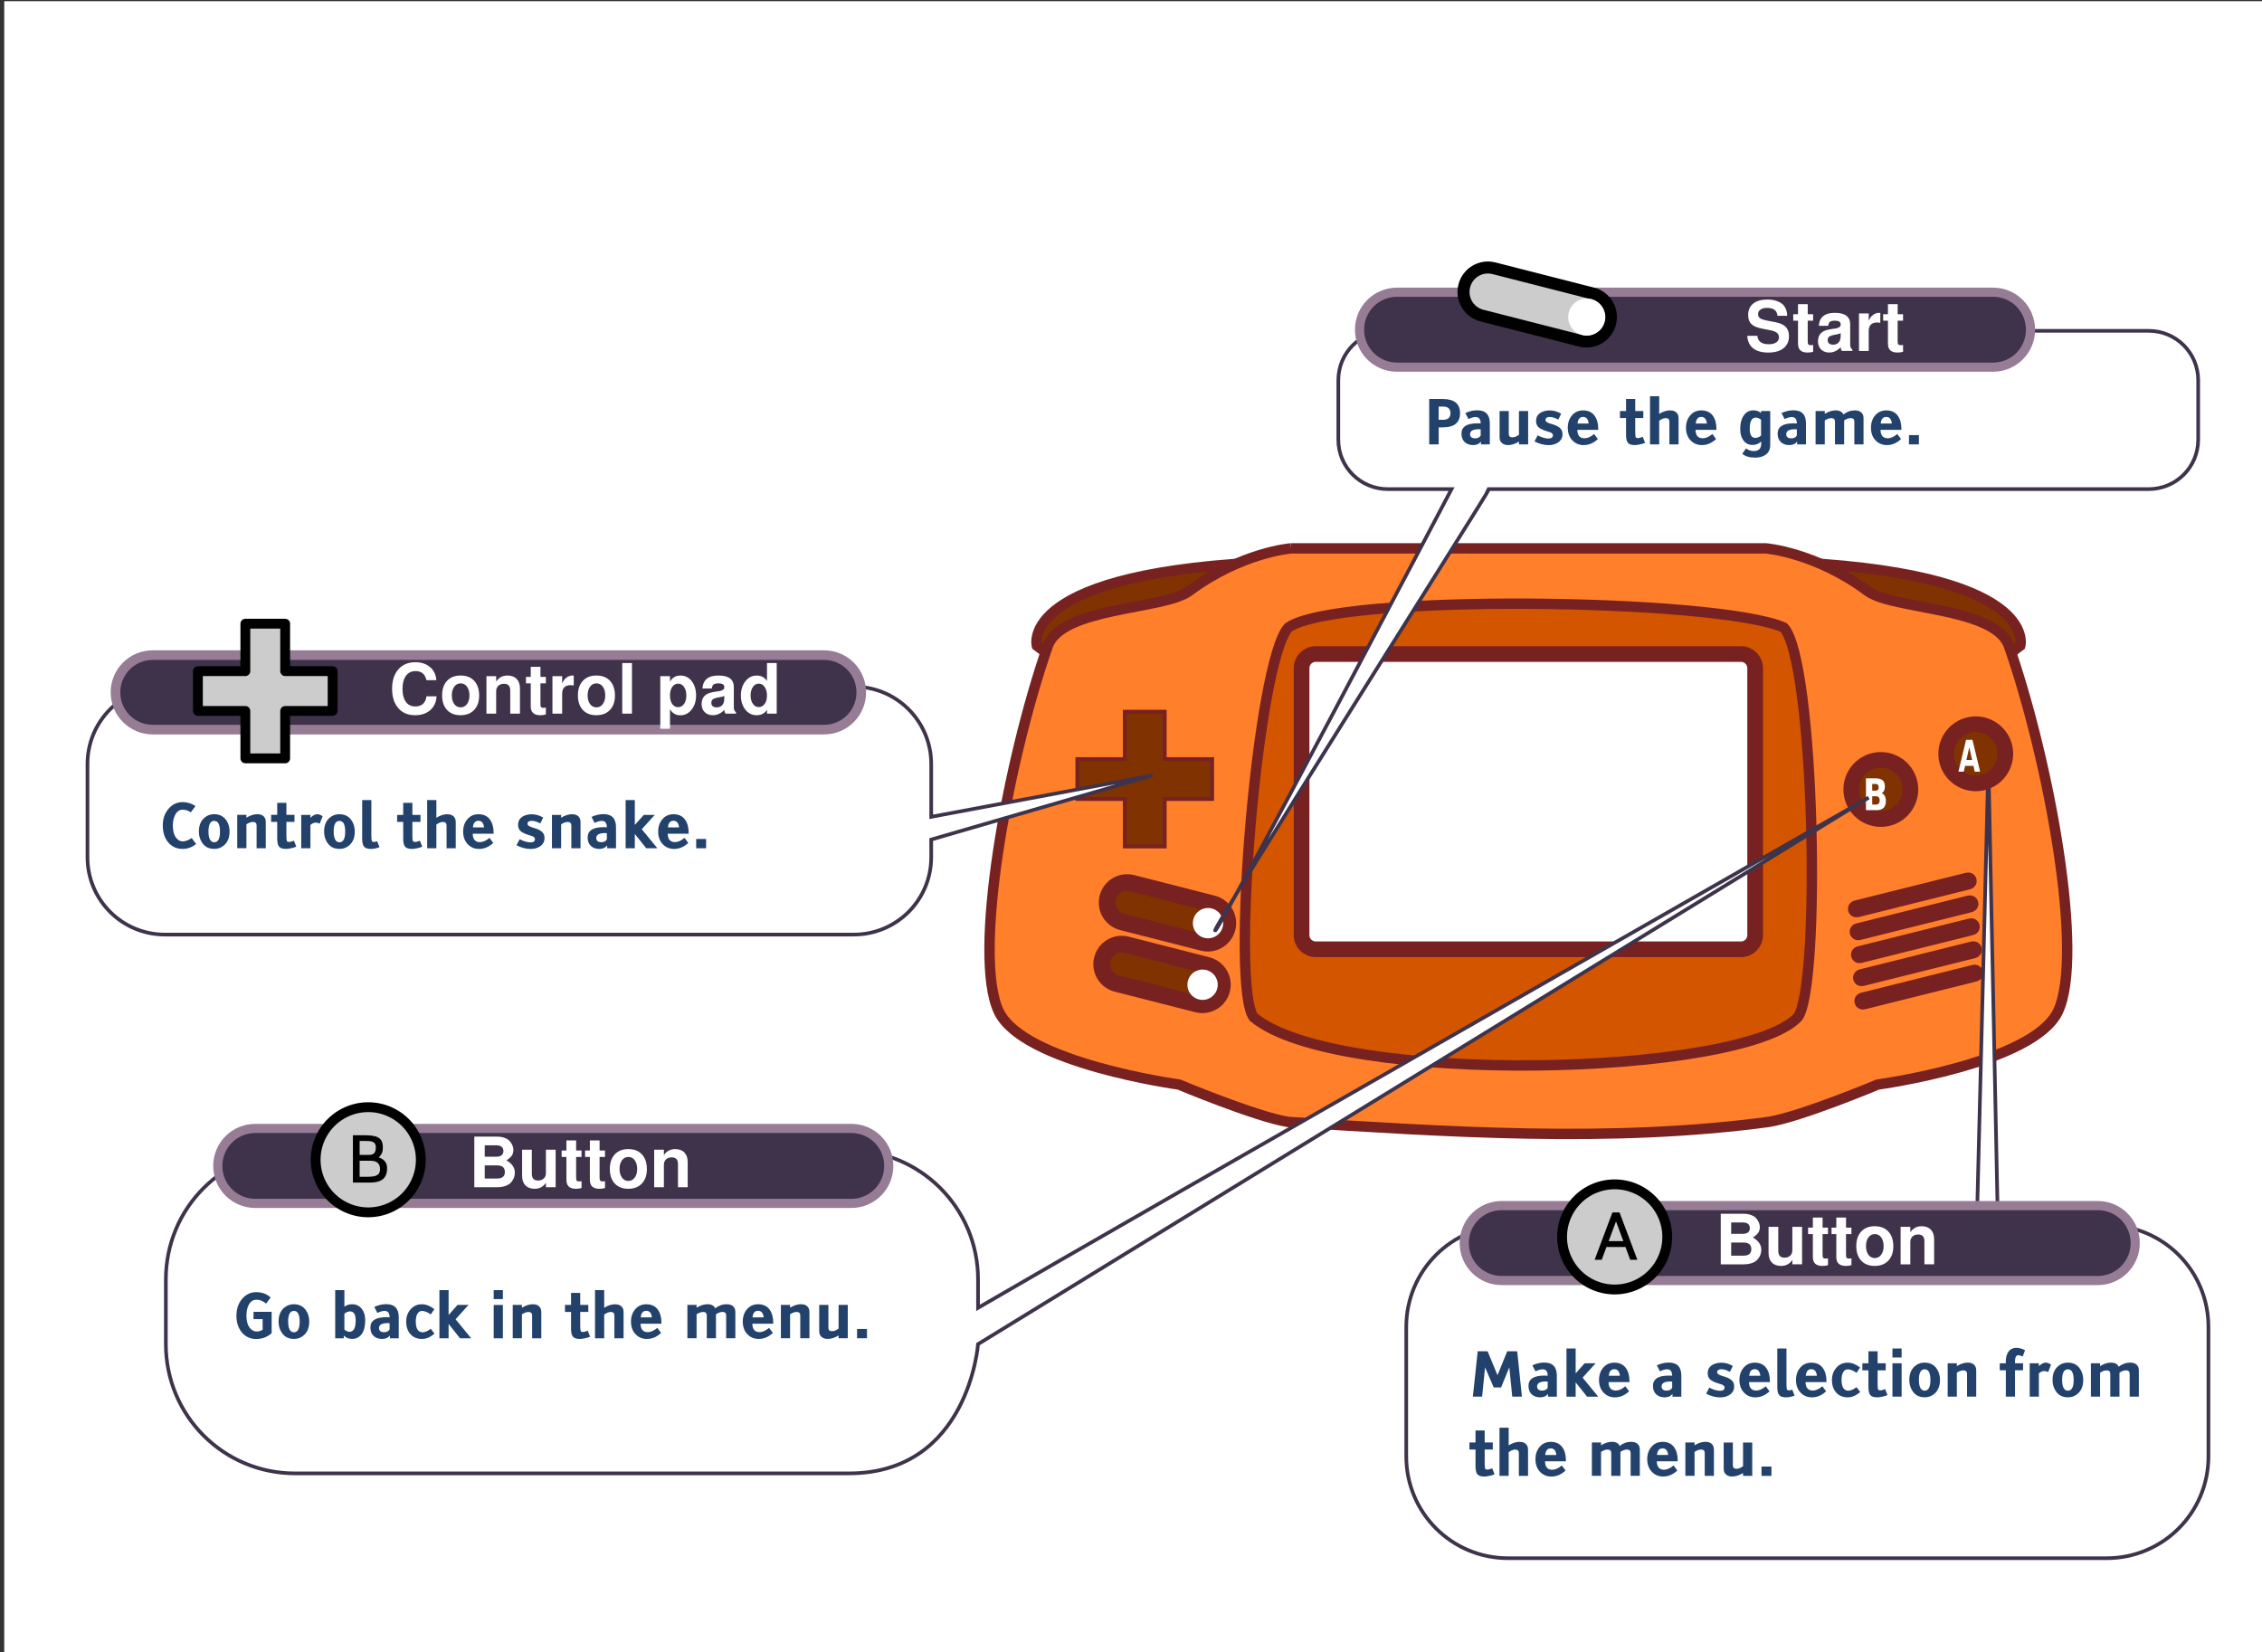 <?xml version="1.0" encoding="UTF-8"?>
<!-- Created with Inkscape (http://www.inkscape.org/) -->
<svg width="11.5cm" height="8.4cm" version="1.1" viewBox="0 0 115 84" xmlns="http://www.w3.org/2000/svg">
 <rect x="0" y="0" width="115" height="84" fill="#333333" stroke="none"/>
 <path d="m0.215 0.061h115v84h-115z" fill="#fff" stroke-width=".824"/>
 <g stroke="#782121">
  <g stroke-width=".528px">
   <path d="m53.465 33.396-0.752-0.567s-1.044-3.804 12.379-4.275c11.031-0.388-11.626 4.842-11.626 4.842z" fill="#803300"/>
   <path d="m101.96 33.396 0.752-0.567s1.044-3.804-12.379-4.275c-11.031-0.388 11.626 4.842 11.626 4.842z" fill="#803300"/>
   <path d="m65.627 27.883s-2.519 0.195-5.176 2.172c-1.282 0.954-6.49 0.798-7.184 2.796-2.05 5.899-3.841 15.715-2.491 18.575 1.247 2.641 9.163 3.718 9.163 3.718s3.919 1.641 5.551 1.901c8.066 0.499 16.375 1.079 24.423 0 1.632-0.26 5.552-1.901 5.552-1.901s7.915-1.076 9.163-3.718c1.35-2.859-0.441-12.675-2.491-18.575-0.694-1.998-5.902-1.842-7.184-2.796-2.656-1.977-5.176-2.172-5.176-2.172h-24.15z" fill="#ff7f2a"/>
   <path d="m65.501 31.904c-1.585 1.719-2.949 18.278-1.763 19.819 4.201 3.503 24.791 3.024 27.659 0 1.186-1.542 0.875-18.101-0.71-19.819-3.429-1.488-22.734-1.734-25.186 0z" fill="#d45500"/>
  </g>
  <path d="m66.891 33.254h21.622c0.398 0 0.719 0.321 0.719 0.719v13.575c0 0.398-0.321 0.719-0.719 0.719h-21.622c-0.398 0-0.719-0.321-0.719-0.719v-13.575c0-0.398 0.321-0.719 0.719-0.719z" fill="#fff" stop-color="#000000" stroke-width=".798"/>
 </g>
 <g fill="#803300" stroke="#782121" stroke-linecap="round">
  <path d="m57.187 36.188v2.412h-2.412v2.024h2.412v2.412h2.024v-2.412h2.412v-2.024h-2.412v-2.412z" stop-color="#000000" stroke-width=".199"/>
  <g stroke-linejoin="round" stroke-width=".555">
   <path d="m94.343 46.061 5.684-1.419c0.083-0.021 0.168 0.03 0.188 0.113 0.021 0.083-0.029 0.168-0.113 0.188l-5.684 1.419c-0.083 0.021-0.168-0.03-0.188-0.113-0.021-0.083 0.03-0.168 0.113-0.188z" stop-color="#000000"/>
   <path d="m94.43 47.224 5.684-1.419c0.083-0.021 0.168 0.03 0.188 0.113 0.021 0.083-0.029 0.168-0.113 0.188l-5.684 1.419c-0.083 0.021-0.168-0.03-0.188-0.113-0.021-0.083 0.03-0.168 0.113-0.188z" stop-color="#000000"/>
   <path d="m94.498 48.389 5.684-1.419c0.083-0.021 0.167 0.03 0.188 0.113 0.021 0.083-0.029 0.168-0.113 0.188l-5.684 1.419c-0.083 0.021-0.168-0.03-0.188-0.113-0.021-0.083 0.03-0.168 0.113-0.188z" stop-color="#000000"/>
   <path d="m94.603 49.56 5.684-1.419c0.083-0.021 0.168 0.03 0.188 0.113 0.021 0.083-0.029 0.168-0.113 0.188l-5.684 1.419c-0.083 0.021-0.168-0.03-0.188-0.113-0.021-0.083 0.03-0.168 0.113-0.188z" stop-color="#000000"/>
   <path d="m94.671 50.748 5.684-1.419c0.083-0.021 0.167 0.03 0.188 0.113 0.021 0.083-0.029 0.168-0.113 0.188l-5.684 1.419c-0.083 0.021-0.168-0.03-0.188-0.113-0.021-0.083 0.03-0.168 0.113-0.188z" stop-color="#000000"/>
  </g>
 </g>
 <g stroke-linecap="round" stroke-linejoin="round">
  <path d="m57.556 44.908 4.098 1.046c0.545 0.139 0.872 0.69 0.733 1.235-0.139 0.545-0.69 0.872-1.235 0.733l-4.098-1.046c-0.545-0.139-0.872-0.69-0.733-1.235 0.139-0.545 0.69-0.872 1.235-0.733z" fill="#e6e6e6" stop-color="#000000" stroke-width=".854"/>
  <path d="m62.186 46.938a0.77 0.77 0 0 1-0.77 0.77 0.77 0.77 0 0 1-0.77-0.77 0.77 0.77 0 0 1 0.77-0.77 0.77 0.77 0 0 1 0.77 0.77z" fill="#000003" stop-color="#000000" stroke-width=".531"/>
  <path d="m57.279 48.039 4.098 1.046c0.545 0.139 0.872 0.69 0.733 1.235-0.139 0.545-0.69 0.872-1.235 0.733l-4.098-1.046c-0.545-0.139-0.872-0.69-0.733-1.235 0.139-0.545 0.69-0.872 1.235-0.733z" fill="none" stop-color="#000000" stroke="#ff7f2a" stroke-width=".455"/>
  <path d="m57.279 48.039 4.098 1.046c0.545 0.139 0.872 0.69 0.733 1.235-0.139 0.545-0.69 0.872-1.235 0.733l-4.098-1.046c-0.545-0.139-0.872-0.69-0.733-1.235 0.139-0.545 0.69-0.872 1.235-0.733z" fill="#803300" stop-color="#000000" stroke="#782121" stroke-width=".854"/>
  <path d="m61.909 50.069a0.77 0.77 0 0 1-0.77 0.77 0.77 0.77 0 0 1-0.77-0.77 0.77 0.77 0 0 1 0.77-0.77 0.77 0.77 0 0 1 0.77 0.77z" fill="#fff" stop-color="#000000" stroke-width=".531"/>
  <path d="m57.556 44.908 4.098 1.046c0.545 0.139 0.872 0.69 0.733 1.235-0.139 0.545-0.69 0.872-1.235 0.733l-4.098-1.046c-0.545-0.139-0.872-0.69-0.733-1.235 0.139-0.545 0.69-0.872 1.235-0.733z" fill="none" stop-color="#000000" stroke="#ff7f2a" stroke-width=".455"/>
  <path d="m57.556 44.908 4.098 1.046c0.545 0.139 0.872 0.69 0.733 1.235-0.139 0.545-0.69 0.872-1.235 0.733l-4.098-1.046c-0.545-0.139-0.872-0.69-0.733-1.235 0.139-0.545 0.69-0.872 1.235-0.733z" fill="#803300" stop-color="#000000" stroke="#782121" stroke-width=".854"/>
  <path d="m62.186 46.938a0.77 0.77 0 0 1-0.77 0.77 0.77 0.77 0 0 1-0.77-0.77 0.77 0.77 0 0 1 0.77-0.77 0.77 0.77 0 0 1 0.77 0.77z" fill="#fff" stop-color="#000000" stroke-width=".531"/>
 </g>
 <path d="m100.46 57.869a0.002 0.002 0 0 1-2e-3 0.002 0.002 0.002 0 0 1-2e-3 -0.002 0.002 0.002 0 0 1 2e-3 -0.002 0.002 0.002 0 0 1 2e-3 0.002z" stroke="#feffff" stroke-width=".528"/>
 <g>
  <path d="m101.09 38.816-0.589 23.478h-23.829c-2.869 0-5.178 2.309-5.178 5.178v6.577c0 2.869 2.309 5.178 5.178 5.178h30.427c2.869 0 5.178-2.309 5.178-5.178v-6.577c0-2.869-2.309-5.178-5.178-5.178h-5.525z" fill="#fff" stop-color="#000000" stroke="#3f334b" stroke-width=".186" style="-inkscape-stroke:none;font-variation-settings:normal"/>
  <path d="m101.95 38.327a1.502 1.502 0 0 1-1.502 1.502 1.502 1.502 0 0 1-1.502-1.502 1.502 1.502 0 0 1 1.502-1.502 1.502 1.502 0 0 1 1.502 1.502z" fill="#803300" stop-color="#000000" stroke="#782121" stroke-linecap="round" stroke-linejoin="round" stroke-width=".798"/>
  <path d="m100.33 38.939h-0.424l-0.067 0.295h-0.273l0.39-1.619h0.323l0.39 1.619h-0.273zm-0.357-0.3h0.288l-0.144-0.644z" fill="#fff" stroke-width=".134" aria-label="A"/>
  <path d="m97.123 40.141a1.502 1.502 0 0 1-1.502 1.502 1.502 1.502 0 0 1-1.502-1.502 1.502 1.502 0 0 1 1.502-1.502 1.502 1.502 0 0 1 1.502 1.502z" fill="#803300" stop-color="#000000" stroke="#782121" stroke-linecap="round" stroke-linejoin="round" stroke-width=".798"/>
  <path d="m95.359 40.201q0.075 0 0.114-0.043 0.039-0.043 0.039-0.128 0-0.084-0.039-0.127-0.039-0.044-0.114-0.044h-0.176v0.343zm0.01 0.708q0.096 0 0.143-0.053 0.049-0.053 0.049-0.161 0-0.105-0.048-0.157-0.048-0.053-0.144-0.053h-0.186v0.424zm0.295-0.582q0.102 0.039 0.158 0.144 0.056 0.105 0.056 0.258 0 0.234-0.12 0.349-0.12 0.115-0.366 0.115h-0.527v-1.619h0.477q0.256 0 0.371 0.102 0.115 0.102 0.115 0.326 0 0.118-0.042 0.202-0.042 0.082-0.122 0.123z" fill="#fff" stroke-width=".145" aria-label="B"/>
  <path d="m70.556 16.821c-1.394 0-2.516 1.122-2.516 2.516v3.016c0 1.394 1.122 2.516 2.516 2.516h3.24s-11.875 22.592-12.02 22.447c-0.139-0.139 13.919-22.316 13.932-22.447h33.532c1.394 0 2.516-1.122 2.516-2.516v-3.016c0-1.394-1.122-2.516-2.516-2.516z" fill="#fff" stroke="#3f334b" stroke-width=".186" style="font-variation-settings:normal"/>
 </g>
 <path d="m73.142 20.671v0.673h0.219q0.381 0 0.381-0.336 0-0.336-0.381-0.336zm-0.482-0.384h0.688q0.881 0 0.881 0.721t-0.874 0.721h-0.212v0.867h-0.482zm1.998 1.022-0.16-0.307q0.301-0.141 0.609-0.141 0.636 0 0.636 0.668v1.067h-0.45v-0.14q-0.136 0.174-0.398 0.174-0.27 0-0.433-0.155-0.161-0.155-0.161-0.425 0-0.526 0.801-0.526 0.096 0 0.175 0.006 0-0.326-0.256-0.326-0.155 0-0.364 0.104zm0.62 0.836v-0.316q-0.043-0.005-0.093-0.005-0.445 0-0.445 0.251 0 0.212 0.262 0.212 0.194 0 0.276-0.143zm0.961 0.104v-1.349h0.467v1.16q0 0.177 0.186 0.177 0.15 0 0.332-0.132v-1.205h0.467v1.696h-0.467v-0.144q-0.285 0.178-0.555 0.178-0.186 0-0.302-0.096-0.127-0.104-0.127-0.285zm1.775 0.192 0.161-0.307q0.194 0.105 0.383 0.143 0.095 0.019 0.169 0.019 0.223 0 0.223-0.167 0-0.082-0.107-0.136-0.043-0.022-0.178-0.06-0.414-0.119-0.515-0.296-0.056-0.095-0.056-0.237 0-0.329 0.332-0.467 0.16-0.065 0.367-0.065 0.291 0 0.577 0.166l-0.146 0.299q-0.25-0.132-0.431-0.132-0.219 0-0.219 0.157 0 0.102 0.222 0.172 0.06 0.019 0.184 0.057 0.279 0.09 0.388 0.24 0.07 0.096 0.07 0.253 0 0.268-0.228 0.42-0.197 0.132-0.479 0.132-0.355 0-0.718-0.189zm2.188-0.907h0.566q-0.036-0.335-0.284-0.335-0.251 0-0.282 0.335zm0.843 0.533 0.191 0.256q-0.322 0.307-0.721 0.307-0.343 0-0.569-0.233-0.24-0.245-0.24-0.651 0-0.372 0.212-0.623 0.217-0.257 0.566-0.257 0.391 0 0.588 0.274 0.183 0.256 0.183 0.668v0.047h-1.063q0.009 0.429 0.369 0.429 0.226 0 0.485-0.217zm2.471 0.144 0.121 0.301q-0.085 0.047-0.254 0.082-0.161 0.036-0.267 0.036-0.243 0-0.341-0.102-0.107-0.11-0.107-0.419v-0.853h-0.309v-0.357h0.309v-0.612h0.467v0.612h0.411v0.357h-0.411v0.739q0 0.22 0.039 0.254 0.028 0.026 0.098 0.026 0.09 0 0.245-0.065zm1.823-0.964v1.349h-0.467v-1.16q0-0.177-0.186-0.177-0.15 0-0.332 0.132v1.205h-0.467v-2.45h0.467v0.898q0.285-0.178 0.555-0.178 0.267 0 0.378 0.183 0.051 0.085 0.051 0.198zm0.873 0.287h0.566q-0.036-0.335-0.284-0.335-0.251 0-0.282 0.335zm0.843 0.533 0.191 0.256q-0.322 0.307-0.721 0.307-0.343 0-0.569-0.233-0.24-0.245-0.24-0.651 0-0.372 0.212-0.623 0.217-0.257 0.566-0.257 0.391 0 0.588 0.274 0.183 0.256 0.183 0.668v0.047h-1.063q0.009 0.429 0.369 0.429 0.226 0 0.485-0.217zm2.477-1.065v-0.104h0.467v1.722q0 0.336-0.234 0.502-0.208 0.146-0.533 0.146-0.423 0-0.653-0.194l0.186-0.274q0.192 0.135 0.394 0.135 0.381 0 0.381-0.38v-0.109q-0.184 0.178-0.439 0.178-0.369 0-0.539-0.358-0.088-0.181-0.088-0.448 0-0.547 0.278-0.811 0.15-0.143 0.395-0.143 0.226 0 0.386 0.136zm0 1.15v-0.808q-0.136-0.112-0.267-0.112-0.307 0-0.307 0.575 0 0.457 0.284 0.457 0.147 0 0.29-0.113zm1.2-0.843-0.16-0.307q0.301-0.141 0.609-0.141 0.636 0 0.636 0.668v1.067h-0.45v-0.14q-0.136 0.174-0.398 0.174-0.27 0-0.433-0.155-0.161-0.155-0.161-0.425 0-0.526 0.801-0.526 0.096 0 0.175 0.006 0-0.326-0.256-0.326-0.155 0-0.364 0.104zm0.62 0.836v-0.316q-0.043-0.005-0.093-0.005-0.445 0-0.445 0.251 0 0.212 0.262 0.212 0.194 0 0.276-0.143zm2.405-0.764v1.215h-0.467v-1.16q0-0.177-0.186-0.177-0.149 0-0.332 0.119v1.217h-0.467v-1.696h0.467v0.144q0.285-0.178 0.555-0.178 0.295 0 0.392 0.209 0.265-0.211 0.594-0.209 0.267 0.002 0.378 0.183 0.051 0.087 0.051 0.198v1.349h-0.467v-1.16q0-0.177-0.186-0.177-0.157 0-0.333 0.121zm1.859 0.153h0.566q-0.036-0.335-0.284-0.335-0.251 0-0.282 0.335zm0.843 0.533 0.191 0.256q-0.322 0.307-0.721 0.307-0.343 0-0.569-0.233-0.24-0.245-0.24-0.651 0-0.372 0.212-0.623 0.217-0.257 0.566-0.257 0.391 0 0.588 0.274 0.183 0.256 0.183 0.668v0.047h-1.063q0.009 0.429 0.369 0.429 0.226 0 0.485-0.217zm1.098 0.529h-0.505v-0.473h0.505z" fill="#23426b" stroke-width=".528" aria-label="Pause the game."/>
 <path d="m8.388 34.911c-2.183 0-3.941 1.758-3.941 3.941v4.726c0 2.183 1.758 3.941 3.941 3.941h35.014c2.183 0 3.941-1.758 3.941-3.941v-0.891l11.252-3.263-11.252 2.107v-2.678c0-2.183-1.758-3.941-3.941-3.941z" fill="#fff" stop-color="#000000" stroke="#3f334b" stroke-width=".186" style="-inkscape-stroke:none;font-variation-settings:normal"/>
 <path d="m9.939 40.984-0.237 0.319q-0.197-0.135-0.412-0.135-0.304 0-0.439 0.394-0.064 0.186-0.064 0.412 0 0.482 0.242 0.702 0.113 0.104 0.26 0.104 0.206 0 0.456-0.171l0.226 0.305q-0.319 0.25-0.682 0.25-0.45 0-0.732-0.327-0.281-0.329-0.281-0.865 0-0.508 0.29-0.848 0.29-0.341 0.722-0.341 0.343 0 0.65 0.2zm0.952 0.414q0.476 0 0.684 0.431 0.096 0.203 0.096 0.451 0 0.529-0.372 0.767-0.178 0.115-0.408 0.115-0.476 0-0.682-0.433-0.098-0.202-0.098-0.45 0-0.529 0.372-0.767 0.178-0.115 0.408-0.115zm0 0.34q-0.293 0-0.293 0.543 0 0.364 0.138 0.484 0.067 0.059 0.155 0.059 0.293 0 0.293-0.543 0-0.543-0.293-0.543zm2.622 0.042v1.349h-0.467v-1.16q0-0.177-0.186-0.177-0.149 0-0.332 0.119v1.217h-0.467v-1.696h0.467v0.144q0.285-0.178 0.555-0.178 0.267 0 0.378 0.183 0.051 0.085 0.051 0.198zm1.429 0.964 0.121 0.301q-0.085 0.047-0.254 0.082-0.161 0.036-0.267 0.036-0.243 0-0.341-0.102-0.107-0.11-0.107-0.419v-0.853h-0.309v-0.357h0.309v-0.612h0.467v0.612h0.411v0.357h-0.411v0.739q0 0.22 0.039 0.254 0.028 0.026 0.098 0.026 0.09 0 0.245-0.065zm0.839-0.798v1.183h-0.467v-1.696h0.467v0.147q0.184-0.181 0.352-0.181 0.13 0 0.268 0.104l-0.147 0.377q-0.112-0.054-0.198-0.054-0.141 0-0.274 0.121zm1.476-0.547q0.476 0 0.684 0.431 0.096 0.203 0.096 0.451 0 0.529-0.372 0.767-0.178 0.115-0.408 0.115-0.476 0-0.682-0.433-0.098-0.202-0.098-0.45 0-0.529 0.372-0.767 0.178-0.115 0.408-0.115zm0 0.34q-0.293 0-0.293 0.543 0 0.364 0.138 0.484 0.067 0.059 0.155 0.059 0.293 0 0.293-0.543 0-0.543-0.293-0.543zm1.916 1.032 0.121 0.304q-0.225 0.088-0.431 0.088-0.242 0-0.341-0.101-0.109-0.109-0.109-0.42v-1.963h0.467v1.849q0 0.22 0.042 0.256 0.028 0.025 0.095 0.025 0.065 0 0.157-0.039zm2.174-0.026 0.121 0.301q-0.085 0.047-0.254 0.082-0.161 0.036-0.267 0.036-0.243 0-0.341-0.102-0.107-0.11-0.107-0.419v-0.853h-0.309v-0.357h0.309v-0.612h0.467v0.612h0.411v0.357h-0.411v0.739q0 0.22 0.039 0.254 0.028 0.026 0.098 0.026 0.09 0 0.245-0.065zm1.823-0.964v1.349h-0.467v-1.16q0-0.177-0.186-0.177-0.15 0-0.332 0.132v1.205h-0.467v-2.45h0.467v0.898q0.285-0.178 0.555-0.178 0.267 0 0.378 0.183 0.051 0.085 0.051 0.198zm0.873 0.287h0.566q-0.036-0.335-0.284-0.335-0.251 0-0.282 0.335zm0.843 0.533 0.191 0.256q-0.322 0.307-0.721 0.307-0.343 0-0.569-0.233-0.24-0.245-0.24-0.651 0-0.372 0.212-0.623 0.217-0.257 0.566-0.257 0.391 0 0.588 0.274 0.183 0.256 0.183 0.668v0.047h-1.063q0.009 0.429 0.369 0.429 0.226 0 0.485-0.217zm1.374 0.374 0.161-0.307q0.194 0.105 0.383 0.143 0.095 0.019 0.169 0.019 0.223 0 0.223-0.167 0-0.082-0.107-0.136-0.043-0.022-0.178-0.06-0.414-0.119-0.515-0.296-0.056-0.095-0.056-0.237 0-0.329 0.332-0.467 0.16-0.065 0.367-0.065 0.291 0 0.577 0.166l-0.146 0.299q-0.25-0.132-0.431-0.132-0.219 0-0.219 0.157 0 0.102 0.222 0.172 0.06 0.019 0.184 0.057 0.279 0.09 0.388 0.24 0.07 0.096 0.07 0.253 0 0.268-0.228 0.42-0.197 0.132-0.479 0.132-0.355 0-0.718-0.189zm3.254-1.194v1.349h-0.467v-1.16q0-0.177-0.186-0.177-0.149 0-0.332 0.119v1.217h-0.467v-1.696h0.467v0.144q0.285-0.178 0.555-0.178 0.267 0 0.378 0.183 0.051 0.085 0.051 0.198zm0.719 0.062-0.16-0.307q0.301-0.141 0.609-0.141 0.636 0 0.636 0.668v1.067h-0.45v-0.14q-0.136 0.174-0.398 0.174-0.27 0-0.433-0.155-0.161-0.155-0.161-0.425 0-0.526 0.801-0.526 0.096 0 0.175 0.006 0-0.326-0.256-0.326-0.155 0-0.364 0.104zm0.62 0.836v-0.316q-0.043-0.005-0.093-0.005-0.445 0-0.445 0.251 0 0.212 0.262 0.212 0.194 0 0.276-0.143zm2.569 0.451h-0.567l-0.581-0.729v0.729h-0.467v-2.45h0.467v1.265l0.457-0.512h0.557l-0.659 0.73zm0.536-1.062h0.566q-0.036-0.335-0.284-0.335-0.251 0-0.282 0.335zm0.843 0.533 0.191 0.256q-0.322 0.307-0.721 0.307-0.343 0-0.569-0.233-0.24-0.245-0.24-0.651 0-0.372 0.212-0.623 0.217-0.257 0.566-0.257 0.391 0 0.588 0.274 0.183 0.256 0.183 0.668v0.047h-1.063q0.009 0.429 0.369 0.429 0.226 0 0.485-0.217zm1.098 0.529h-0.505v-0.473h0.505z" fill="#23426b" stroke-width=".528" aria-label="Control the snake."/>
 <path d="m7.766 33.309h34.127c1.049 0 1.894 0.845 1.894 1.894s-0.845 1.894-1.894 1.894h-34.127c-1.049 0-1.894-0.845-1.894-1.894s0.845-1.894 1.894-1.894z" fill="#3f334b" stroke="#967c95" stroke-linecap="round" stroke-width=".489"/>
 <path d="m21.679 34.583q-0.099-0.462-0.55-0.462-0.314 0-0.49 0.24-0.176 0.24-0.176 0.667 0 0.42 0.169 0.656 0.173 0.236 0.48 0.236 0.247 0 0.395-0.134 0.148-0.134 0.173-0.381h0.515q-0.025 0.441-0.321 0.702-0.296 0.258-0.776 0.258-0.536 0-0.85-0.36-0.314-0.363-0.314-0.984 0-0.624 0.318-0.988 0.318-0.363 0.861-0.363 0.455 0 0.744 0.243 0.293 0.243 0.328 0.67zm1.736-0.236q0.448 0 0.695 0.272 0.25 0.268 0.25 0.751 0 0.459-0.254 0.727-0.254 0.268-0.688 0.268-0.441 0-0.691-0.268-0.25-0.272-0.25-0.741 0-0.469 0.25-0.737 0.25-0.272 0.688-0.272zm0.004 0.399q-0.201 0-0.325 0.169t-0.123 0.441q0 0.272 0.123 0.441 0.123 0.169 0.325 0.169 0.198 0 0.321-0.166 0.127-0.169 0.127-0.437 0-0.282-0.123-0.448-0.12-0.169-0.325-0.169zm1.312-0.367h0.494v0.275q0.205-0.307 0.572-0.307 0.303 0 0.469 0.173 0.169 0.173 0.169 0.487v1.277h-0.494v-1.175q0-0.342-0.318-0.342-0.18 0-0.289 0.102t-0.109 0.272v1.143h-0.494zm3.02 0.039v0.328h-0.275v1.037q0 0.127 0.032 0.169 0.032 0.039 0.131 0.039 0.039 0 0.113-0.011v0.346q-0.12 0.039-0.286 0.039-0.483 0-0.483-0.448v-1.171h-0.243v-0.328h0.243v-0.512h0.494v0.512zm0.335-0.039h0.494v0.374q0.078-0.194 0.219-0.3t0.31-0.106q0.032 0 0.06 0.004v0.501q-0.088-0.014-0.155-0.014-0.434 0-0.434 0.434v1.012h-0.494zm2.233-0.032q0.448 0 0.695 0.272 0.25 0.268 0.25 0.751 0 0.459-0.254 0.727-0.254 0.268-0.688 0.268-0.441 0-0.691-0.268-0.25-0.272-0.25-0.741 0-0.469 0.25-0.737 0.25-0.272 0.688-0.272zm0.004 0.399q-0.201 0-0.325 0.169-0.123 0.169-0.123 0.441 0 0.272 0.123 0.441 0.123 0.169 0.325 0.169 0.198 0 0.321-0.166 0.127-0.169 0.127-0.437 0-0.282-0.123-0.448-0.12-0.169-0.325-0.169zm1.806-1.034v2.572h-0.494v-2.572zm2.462 0.635q0.36 0 0.579 0.289t0.219 0.723-0.229 0.723q-0.226 0.286-0.568 0.286-0.353 0-0.529-0.31v0.995h-0.494v-2.674h0.494v0.282q0.176-0.314 0.529-0.314zm0.187 0.582q-0.113-0.169-0.3-0.169t-0.303 0.166q-0.113 0.166-0.113 0.434t0.113 0.434q0.116 0.162 0.303 0.162 0.183 0 0.3-0.166 0.116-0.166 0.116-0.423 0-0.272-0.116-0.437zm1.471 1.436q-0.261 0-0.42-0.155-0.159-0.159-0.159-0.416 0-0.504 0.561-0.6l0.198-0.035q0.007 0 0.071-0.007 0.064-0.011 0.081-0.014 0.018-0.007 0.067-0.018 0.053-0.011 0.074-0.025 0.021-0.014 0.049-0.035 0.032-0.025 0.042-0.053 0.011-0.032 0.011-0.071 0-0.191-0.286-0.191-0.183 0-0.258 0.056-0.074 0.056-0.092 0.205h-0.476q0.046-0.66 0.815-0.66 0.78 0 0.78 0.586v1.058q0 0.131 0.113 0.233v0.06h-0.536q-0.056-0.071-0.056-0.191-0.261 0.272-0.579 0.272zm0.575-0.847v-0.134q-0.067 0.032-0.208 0.06l-0.169 0.032q-0.155 0.032-0.219 0.092-0.064 0.06-0.064 0.169 0 0.106 0.071 0.169 0.074 0.06 0.198 0.06 0.187 0 0.289-0.116 0.102-0.116 0.102-0.332zm1.644 0.847q-0.353 0-0.579-0.289-0.222-0.289-0.222-0.716 0-0.43 0.229-0.72 0.229-0.293 0.572-0.293 0.346 0 0.526 0.279v-0.914h0.494v2.572h-0.494v-0.194q-0.183 0.275-0.526 0.275zm0.109-1.605q-0.183 0-0.3 0.169-0.116 0.166-0.116 0.43 0 0.261 0.116 0.427 0.116 0.166 0.3 0.166t0.3-0.162q0.116-0.162 0.116-0.423 0-0.272-0.116-0.437-0.113-0.169-0.3-0.169z" fill="#fff" stroke-width=".265" aria-label="Control pad"/>
 <path d="m12.474 31.712v2.412h-2.412v2.024h2.412v2.412h2.024v-2.412h2.412v-2.024h-2.412v-2.412z" fill="#ccc" stop-color="#000000" stroke="#000" stroke-linejoin="round" stroke-width=".5" style="-inkscape-stroke:none;font-variation-settings:normal"/>
 <path d="m95.004 40.554s-37.493 21.404-45.28 25.942v-1.438c0-3.641-2.931-6.572-6.572-6.572h-28.148c-3.641 0-6.572 2.931-6.572 6.572v3.284c0 3.641 2.931 6.572 6.572 6.572h28.148c6.099 0 6.572-6.572 6.572-6.572z" fill="#fff" stop-color="#000000" stroke="#3f334b" stroke-width=".186" style="-inkscape-stroke:none;font-variation-settings:normal"/>
 <path d="m12.021 66.891q0-0.508 0.288-0.85 0.29-0.341 0.722-0.341 0.434 0 0.73 0.271l-0.233 0.313q-0.226-0.2-0.488-0.2-0.312 0-0.445 0.38-0.065 0.183-0.065 0.426 0 0.512 0.262 0.716 0.121 0.095 0.268 0.095 0.143 0 0.293-0.091v-0.539h-0.464v-0.372h0.922v1.09q-0.344 0.293-0.781 0.293-0.451 0-0.732-0.333-0.279-0.335-0.279-0.857zm2.921-0.577q0.476 0 0.684 0.431 0.096 0.203 0.096 0.451 0 0.529-0.372 0.767-0.178 0.115-0.408 0.115-0.476 0-0.682-0.433-0.098-0.202-0.098-0.45 0-0.529 0.372-0.767 0.178-0.115 0.408-0.115zm0 0.34q-0.293 0-0.293 0.543 0 0.364 0.138 0.484 0.067 0.059 0.155 0.059 0.293 0 0.293-0.543 0-0.543-0.293-0.543zm2.567 0.138v0.811q0.135 0.112 0.264 0.112 0.309 0 0.309-0.58 0-0.457-0.285-0.457-0.14 0-0.287 0.115zm-0.031 1.113v0.14h-0.436v-2.45h0.467v0.84q0.174-0.121 0.389-0.121 0.389 0 0.575 0.361 0.093 0.183 0.093 0.45 0 0.643-0.332 0.857-0.147 0.096-0.319 0.096-0.279 0-0.437-0.174zm1.71-1.147-0.16-0.307q0.301-0.141 0.609-0.141 0.636 0 0.636 0.668v1.067h-0.45v-0.14q-0.136 0.174-0.398 0.174-0.27 0-0.433-0.155-0.161-0.155-0.161-0.425 0-0.526 0.801-0.526 0.096 0 0.175 0.006 0-0.326-0.256-0.326-0.155 0-0.364 0.104zm0.62 0.836v-0.316q-0.043-0.005-0.093-0.005-0.445 0-0.445 0.251 0 0.212 0.262 0.212 0.194 0 0.276-0.143zm2.09-0.033 0.191 0.245q-0.309 0.273-0.636 0.273-0.383 0-0.6-0.259-0.203-0.24-0.203-0.623 0-0.367 0.225-0.625 0.226-0.257 0.571-0.257 0.318 0 0.637 0.248l-0.183 0.27q-0.239-0.175-0.443-0.178-0.141-0.003-0.226 0.13-0.093 0.143-0.093 0.412 0 0.355 0.157 0.481 0.078 0.062 0.195 0.062 0.169 0 0.409-0.178zm2.057 0.484h-0.567l-0.581-0.729v0.729h-0.467v-2.45h0.467v1.265l0.457-0.512h0.557l-0.659 0.73zm1.612-1.696v1.696h-0.467v-1.696zm0-0.295h-0.467v-0.459h0.467zm1.953 0.642v1.349h-0.467v-1.16q0-0.177-0.186-0.177-0.149 0-0.332 0.119v1.217h-0.467v-1.696h0.467v0.144q0.285-0.178 0.555-0.178 0.267 0 0.378 0.183 0.051 0.085 0.051 0.198zm2.36 0.964 0.121 0.301q-0.085 0.047-0.254 0.082-0.161 0.036-0.267 0.036-0.243 0-0.341-0.102-0.107-0.11-0.107-0.419v-0.853h-0.309v-0.357h0.309v-0.612h0.467v0.612h0.411v0.357h-0.411v0.739q0 0.22 0.039 0.254 0.028 0.026 0.098 0.026 0.09 0 0.245-0.065zm1.823-0.964v1.349h-0.467v-1.16q0-0.177-0.186-0.177-0.15 0-0.332 0.132v1.205h-0.467v-2.45h0.467v0.898q0.285-0.178 0.555-0.178 0.267 0 0.378 0.183 0.051 0.085 0.051 0.198zm0.873 0.287h0.566q-0.036-0.335-0.284-0.335-0.251 0-0.282 0.335zm0.843 0.533 0.191 0.256q-0.322 0.307-0.721 0.307-0.343 0-0.569-0.233-0.24-0.245-0.24-0.651 0-0.372 0.212-0.623 0.217-0.257 0.566-0.257 0.391 0 0.588 0.274 0.183 0.256 0.183 0.668v0.047h-1.063q0.009 0.429 0.369 0.429 0.226 0 0.485-0.217zm2.981-0.687v1.215h-0.467v-1.16q0-0.177-0.186-0.177-0.149 0-0.332 0.119v1.217h-0.467v-1.696h0.467v0.144q0.285-0.178 0.555-0.178 0.295 0 0.392 0.209 0.265-0.211 0.594-0.209 0.267 0.002 0.378 0.183 0.051 0.087 0.051 0.198v1.349h-0.467v-1.16q0-0.177-0.186-0.177-0.157 0-0.333 0.121zm1.859 0.153h0.566q-0.036-0.335-0.284-0.335-0.251 0-0.282 0.335zm0.843 0.533 0.191 0.256q-0.322 0.307-0.721 0.307-0.343 0-0.569-0.233-0.24-0.245-0.24-0.651 0-0.372 0.212-0.623 0.217-0.257 0.566-0.257 0.391 0 0.588 0.274 0.183 0.256 0.183 0.668v0.047h-1.063q0.009 0.429 0.369 0.429 0.226 0 0.485-0.217zm2.051-0.82v1.349h-0.467v-1.16q0-0.177-0.186-0.177-0.149 0-0.332 0.119v1.217h-0.467v-1.696h0.467v0.144q0.285-0.178 0.555-0.178 0.267 0 0.378 0.183 0.051 0.085 0.051 0.198zm0.496 1.002v-1.349h0.467v1.16q0 0.177 0.186 0.177 0.15 0 0.332-0.132v-1.205h0.467v1.696h-0.467v-0.144q-0.285 0.178-0.555 0.178-0.186 0-0.302-0.096-0.127-0.104-0.127-0.285zm2.429 0.347h-0.505v-0.473h0.505z" fill="#23426b" stroke-width=".528" aria-label="Go back in the menu."/>
 <g fill="#23426b" stroke-width=".528" aria-label="Make a selection from
the menu.">
  <path d="m75.629 68.705 0.504 1.217 0.495-1.217h0.507l0.239 2.308h-0.491l-0.149-1.49-0.419 1.023h-0.374l-0.44-1.023-0.15 1.49h-0.47l0.245-2.308zm2.436 1.022-0.16-0.307q0.301-0.141 0.609-0.141 0.636 0 0.636 0.668v1.067h-0.45v-0.14q-0.136 0.174-0.398 0.174-0.27 0-0.433-0.155-0.161-0.155-0.161-0.425 0-0.526 0.801-0.526 0.096 0 0.175 0.006 0-0.326-0.256-0.326-0.155 0-0.364 0.104zm0.62 0.836v-0.316q-0.043-0.005-0.093-0.005-0.445 0-0.445 0.251 0 0.212 0.262 0.212 0.194 0 0.276-0.143zm2.569 0.451h-0.567l-0.581-0.729v0.729h-0.467v-2.45h0.467v1.265l0.457-0.512h0.557l-0.659 0.73zm0.536-1.062h0.566q-0.036-0.335-0.284-0.335-0.251 0-0.282 0.335zm0.843 0.533 0.191 0.256q-0.322 0.307-0.721 0.307-0.343 0-0.569-0.233-0.24-0.245-0.24-0.651 0-0.372 0.212-0.623 0.217-0.257 0.566-0.257 0.391 0 0.588 0.274 0.183 0.256 0.183 0.668v0.047h-1.063q0.009 0.429 0.369 0.429 0.226 0 0.485-0.217zm1.761-0.758-0.16-0.307q0.301-0.141 0.609-0.141 0.636 0 0.636 0.668v1.067h-0.45v-0.14q-0.136 0.174-0.398 0.174-0.27 0-0.433-0.155-0.161-0.155-0.161-0.425 0-0.526 0.801-0.526 0.096 0 0.175 0.006 0-0.326-0.256-0.326-0.155 0-0.364 0.104zm0.62 0.836v-0.316q-0.043-0.005-0.093-0.005-0.445 0-0.445 0.251 0 0.212 0.262 0.212 0.194 0 0.276-0.143zm1.727 0.296 0.161-0.307q0.194 0.105 0.383 0.143 0.095 0.019 0.169 0.019 0.223 0 0.223-0.167 0-0.082-0.107-0.136-0.043-0.022-0.178-0.06-0.414-0.119-0.515-0.296-0.056-0.095-0.056-0.237 0-0.329 0.332-0.467 0.16-0.065 0.367-0.065 0.291 0 0.577 0.166l-0.146 0.299q-0.25-0.132-0.431-0.132-0.219 0-0.219 0.157 0 0.102 0.222 0.172 0.06 0.019 0.184 0.057 0.279 0.09 0.388 0.24 0.07 0.096 0.07 0.253 0 0.268-0.228 0.42-0.197 0.132-0.479 0.132-0.355 0-0.718-0.189zm2.188-0.907h0.566q-0.036-0.335-0.284-0.335-0.251 0-0.282 0.335zm0.843 0.533 0.191 0.256q-0.322 0.307-0.721 0.307-0.343 0-0.569-0.233-0.24-0.245-0.24-0.651 0-0.372 0.212-0.623 0.217-0.257 0.566-0.257 0.391 0 0.588 0.274 0.183 0.256 0.183 0.668v0.047h-1.063q0.009 0.429 0.369 0.429 0.226 0 0.485-0.217zm1.346 0.171 0.121 0.304q-0.225 0.088-0.431 0.088-0.242 0-0.341-0.101-0.109-0.109-0.109-0.42v-1.963h0.467v1.849q0 0.22 0.042 0.256 0.028 0.025 0.095 0.025 0.065 0 0.157-0.039zm0.687-0.704h0.566q-0.036-0.335-0.284-0.335-0.251 0-0.282 0.335zm0.843 0.533 0.191 0.256q-0.322 0.307-0.721 0.307-0.343 0-0.569-0.233-0.24-0.245-0.24-0.651 0-0.372 0.212-0.623 0.217-0.257 0.566-0.257 0.391 0 0.588 0.274 0.183 0.256 0.183 0.668v0.047h-1.063q0.009 0.429 0.369 0.429 0.226 0 0.485-0.217zm1.736 0.045 0.191 0.245q-0.309 0.273-0.636 0.273-0.383 0-0.6-0.259-0.203-0.24-0.203-0.623 0-0.367 0.225-0.625 0.226-0.257 0.571-0.257 0.318 0 0.637 0.248l-0.183 0.27q-0.239-0.175-0.443-0.178-0.141-0.003-0.226 0.13-0.093 0.143-0.093 0.412 0 0.355 0.157 0.481 0.078 0.062 0.195 0.062 0.169 0 0.409-0.178zm1.456 0.099 0.121 0.301q-0.085 0.047-0.254 0.082-0.161 0.036-0.267 0.036-0.243 0-0.341-0.102-0.107-0.11-0.107-0.419v-0.853h-0.309v-0.357h0.309v-0.612h0.467v0.612h0.411v0.357h-0.411v0.739q0 0.22 0.039 0.254 0.028 0.026 0.098 0.026 0.09 0 0.245-0.065zm0.839-1.312v1.696h-0.467v-1.696zm0-0.295h-0.467v-0.459h0.467zm1.171 0.26q0.476 0 0.684 0.431 0.096 0.203 0.096 0.451 0 0.529-0.372 0.767-0.178 0.115-0.408 0.115-0.476 0-0.682-0.433-0.098-0.202-0.098-0.45 0-0.529 0.372-0.767 0.178-0.115 0.408-0.115zm0 0.34q-0.293 0-0.293 0.543 0 0.364 0.138 0.484 0.067 0.059 0.155 0.059 0.293 0 0.293-0.543 0-0.543-0.293-0.543zm2.622 0.042v1.349h-0.467v-1.16q0-0.177-0.186-0.177-0.149 0-0.332 0.119v1.217h-0.467v-1.696h0.467v0.144q0.285-0.178 0.555-0.178 0.267 0 0.378 0.183 0.051 0.085 0.051 0.198zm2.482-1.011-0.122 0.322q-0.14-0.07-0.219-0.07-0.169 0-0.169 0.316v0.095h0.409v0.357h-0.409v1.339h-0.467v-1.339h-0.31v-0.357h0.31v-0.102q0-0.285 0.122-0.47 0.144-0.214 0.415-0.214 0.203 0 0.439 0.122zm0.702 1.177v1.183h-0.467v-1.696h0.467v0.147q0.184-0.181 0.352-0.181 0.13 0 0.268 0.104l-0.147 0.377q-0.112-0.054-0.198-0.054-0.141 0-0.274 0.121zm1.476-0.547q0.476 0 0.684 0.431 0.096 0.203 0.096 0.451 0 0.529-0.372 0.767-0.178 0.115-0.408 0.115-0.476 0-0.682-0.433-0.098-0.202-0.098-0.45 0-0.529 0.372-0.767 0.178-0.115 0.408-0.115zm0 0.34q-0.293 0-0.293 0.543 0 0.364 0.138 0.484 0.067 0.059 0.155 0.059 0.293 0 0.293-0.543 0-0.543-0.293-0.543zm2.622 0.175v1.215h-0.467v-1.16q0-0.177-0.186-0.177-0.149 0-0.332 0.119v1.217h-0.467v-1.696h0.467v0.144q0.285-0.178 0.555-0.178 0.295 0 0.392 0.209 0.265-0.211 0.594-0.209 0.267 0.002 0.378 0.183 0.051 0.087 0.051 0.198v1.349h-0.467v-1.16q0-0.177-0.186-0.177-0.157 0-0.333 0.121z"/>
  <path d="m75.863 74.656 0.121 0.301q-0.085 0.047-0.254 0.082-0.161 0.036-0.267 0.036-0.243 0-0.341-0.102-0.107-0.11-0.107-0.419v-0.853h-0.309v-0.357h0.309v-0.612h0.467v0.612h0.411v0.357h-0.411v0.739q0 0.22 0.039 0.254 0.028 0.026 0.098 0.026 0.09 0 0.245-0.065zm1.823-0.964v1.349h-0.467v-1.16q0-0.177-0.186-0.177-0.15 0-0.332 0.132v1.205h-0.467v-2.45h0.467v0.898q0.285-0.178 0.555-0.178 0.267 0 0.378 0.183 0.051 0.085 0.051 0.198zm0.873 0.287h0.566q-0.036-0.335-0.284-0.335-0.251 0-0.282 0.335zm0.843 0.533 0.191 0.256q-0.322 0.307-0.721 0.307-0.343 0-0.569-0.233-0.24-0.245-0.24-0.651 0-0.372 0.212-0.623 0.217-0.257 0.566-0.257 0.391 0 0.588 0.274 0.183 0.256 0.183 0.668v0.047h-1.063q0.009 0.429 0.369 0.429 0.226 0 0.485-0.217zm2.981-0.687v1.215h-0.467v-1.16q0-0.177-0.186-0.177-0.149 0-0.332 0.119v1.217h-0.467v-1.696h0.467v0.144q0.285-0.178 0.555-0.178 0.295 0 0.392 0.209 0.265-0.211 0.594-0.209 0.267 0.002 0.378 0.183 0.051 0.087 0.051 0.198v1.349h-0.467v-1.16q0-0.177-0.186-0.177-0.157 0-0.333 0.121zm1.859 0.153h0.566q-0.036-0.335-0.284-0.335-0.251 0-0.282 0.335zm0.843 0.533 0.191 0.256q-0.322 0.307-0.721 0.307-0.343 0-0.569-0.233-0.24-0.245-0.24-0.651 0-0.372 0.212-0.623 0.217-0.257 0.566-0.257 0.391 0 0.588 0.274 0.183 0.256 0.183 0.668v0.047h-1.063q0.009 0.429 0.369 0.429 0.226 0 0.485-0.217zm2.051-0.82v1.349h-0.467v-1.16q0-0.177-0.186-0.177-0.149 0-0.332 0.119v1.217h-0.467v-1.696h0.467v0.144q0.285-0.178 0.555-0.178 0.267 0 0.378 0.183 0.051 0.085 0.051 0.198zm0.496 1.002v-1.349h0.467v1.16q0 0.177 0.186 0.177 0.15 0 0.332-0.132v-1.205h0.467v1.696h-0.467v-0.144q-0.285 0.178-0.555 0.178-0.186 0-0.302-0.096-0.127-0.104-0.127-0.285zm2.429 0.347h-0.505v-0.473h0.505z"/>
 </g>
 <path d="m12.978 57.376h30.302c1.056 0 1.905 0.85 1.905 1.905s-0.85 1.905-1.905 1.905h-30.302c-1.056 0-1.905-0.85-1.905-1.905s0.85-1.905 1.905-1.905z" fill="#3f334b" stroke="#967c95" stroke-linecap="round" stroke-width=".465"/>
 <path d="m26.175 59.622q0 0.127-0.042 0.247-0.042 0.12-0.138 0.236-0.092 0.116-0.279 0.187-0.187 0.071-0.445 0.071h-1.157v-2.572h1.147q0.24 0 0.413 0.071 0.176 0.071 0.261 0.183 0.088 0.109 0.127 0.215 0.039 0.106 0.039 0.208 0 0.166-0.081 0.289-0.081 0.12-0.272 0.24 0.427 0.25 0.427 0.624zm-1.531-1.39v0.582h0.575q0.374 0 0.374-0.289 0-0.293-0.374-0.293zm0 1.023v0.667h0.631q0.392 0 0.392-0.332 0-0.335-0.392-0.335zm3.605 1.108h-0.494v-0.226q-0.205 0.307-0.572 0.307-0.303 0-0.473-0.173-0.166-0.173-0.166-0.487v-1.326h0.494v1.224q0 0.342 0.318 0.342 0.18 0 0.289-0.102t0.109-0.272v-1.192h0.494zm1.316-1.866v0.328h-0.275v1.037q0 0.127 0.032 0.169 0.032 0.039 0.131 0.039 0.039 0 0.113-0.011v0.346q-0.12 0.039-0.286 0.039-0.483 0-0.483-0.448v-1.171h-0.243v-0.328h0.243v-0.512h0.494v0.512zm1.192 0v0.328h-0.275v1.037q0 0.127 0.032 0.169 0.032 0.039 0.131 0.039 0.039 0 0.113-0.011v0.346q-0.12 0.039-0.286 0.039-0.483 0-0.483-0.448v-1.171h-0.243v-0.328h0.243v-0.512h0.494v0.512zm1.185-0.071q0.448 0 0.695 0.272 0.25 0.268 0.25 0.751 0 0.459-0.254 0.727-0.254 0.268-0.688 0.268-0.441 0-0.691-0.268-0.25-0.272-0.25-0.741 0-0.469 0.25-0.737 0.25-0.272 0.688-0.272zm0.004 0.399q-0.201 0-0.325 0.169-0.123 0.169-0.123 0.441 0 0.272 0.123 0.441t0.325 0.169q0.198 0 0.321-0.166 0.127-0.169 0.127-0.437 0-0.282-0.123-0.448-0.12-0.169-0.325-0.169zm1.312-0.367h0.494v0.275q0.205-0.307 0.572-0.307 0.303 0 0.469 0.173 0.169 0.173 0.169 0.487v1.277h-0.494v-1.175q0-0.342-0.318-0.342-0.18 0-0.289 0.102-0.109 0.102-0.109 0.272v1.143h-0.494z" fill="#fff" stroke-width=".265" aria-label="Button"/>
 <path d="m21.394 58.968a2.673 2.673 0 0 1-2.673 2.673 2.673 2.673 0 0 1-2.673-2.673 2.673 2.673 0 0 1 2.673-2.673 2.673 2.673 0 0 1 2.673 2.673z" fill="#ccc" stop-color="#000000" stroke="#000" stroke-linejoin="round" stroke-width=".5"/>
 <path transform="scale(1.024 .977)" d="m18.366 61.544c0.405 0 0.852-0.102 0.852-0.732 0-0.264-0.092-0.458-0.412-0.581 0.19-0.197 0.201-0.334 0.201-0.542 0-0.521-0.352-0.609-0.929-0.609h-0.556v2.464zm-0.194-2.165c0.271 0 0.489 0.025 0.489 0.334 0 0.37-0.194 0.391-0.391 0.391h-0.415v-0.725zm0.204 1.028c0.261 0 0.493 0.077 0.493 0.437 0 0.356-0.264 0.398-0.669 0.398h-0.345v-0.834z" stroke-width=".22" aria-label="B"/>
 <path d="m76.347 61.299h30.302c1.056 0 1.905 0.85 1.905 1.905s-0.85 1.905-1.905 1.905h-30.302c-1.056 0-1.905-0.85-1.905-1.905s0.85-1.905 1.905-1.905z" fill="#3f334b" stroke="#967c95" stroke-linecap="round" stroke-width=".465"/>
 <path d="m89.544 63.544q0 0.127-0.042 0.247-0.042 0.12-0.138 0.236-0.092 0.116-0.279 0.187-0.187 0.071-0.445 0.071h-1.157v-2.572h1.147q0.24 0 0.413 0.071 0.176 0.071 0.261 0.183 0.088 0.109 0.127 0.215 0.039 0.106 0.039 0.208 0 0.166-0.081 0.289-0.081 0.12-0.272 0.24 0.427 0.25 0.427 0.624zm-1.531-1.39v0.582h0.575q0.374 0 0.374-0.289 0-0.293-0.374-0.293zm0 1.023v0.667h0.631q0.392 0 0.392-0.332 0-0.335-0.392-0.335zm3.605 1.108h-0.494v-0.226q-0.205 0.307-0.572 0.307-0.303 0-0.473-0.173-0.166-0.173-0.166-0.487v-1.326h0.494v1.224q0 0.342 0.318 0.342 0.18 0 0.289-0.102 0.109-0.102 0.109-0.272v-1.192h0.494zm1.316-1.866v0.328h-0.275v1.037q0 0.127 0.032 0.169 0.032 0.039 0.131 0.039 0.039 0 0.113-0.011v0.346q-0.12 0.039-0.286 0.039-0.483 0-0.483-0.448v-1.171h-0.243v-0.328h0.243v-0.512h0.494v0.512zm1.192 0v0.328h-0.275v1.037q0 0.127 0.032 0.169 0.032 0.039 0.131 0.039 0.039 0 0.113-0.011v0.346q-0.12 0.039-0.286 0.039-0.483 0-0.483-0.448v-1.171h-0.243v-0.328h0.243v-0.512h0.494v0.512zm1.185-0.071q0.448 0 0.695 0.272 0.25 0.268 0.25 0.751 0 0.459-0.254 0.727-0.254 0.268-0.688 0.268-0.441 0-0.691-0.268-0.25-0.272-0.25-0.741 0-0.469 0.25-0.737 0.25-0.272 0.688-0.272zm0.004 0.399q-0.201 0-0.325 0.169t-0.123 0.441q0 0.272 0.123 0.441t0.325 0.169q0.198 0 0.321-0.166 0.127-0.169 0.127-0.437 0-0.282-0.123-0.448-0.12-0.169-0.325-0.169zm1.312-0.367h0.494v0.275q0.205-0.307 0.572-0.307 0.303 0 0.469 0.173 0.169 0.173 0.169 0.487v1.277h-0.494v-1.175q0-0.342-0.318-0.342-0.18 0-0.289 0.102-0.109 0.102-0.109 0.272v1.143h-0.494z" fill="#fff" stroke-width=".265" aria-label="Button"/>
 <path d="m84.763 62.891a2.673 2.673 0 0 1-2.673 2.673 2.673 2.673 0 0 1-2.673-2.673 2.673 2.673 0 0 1 2.673-2.673 2.673 2.673 0 0 1 2.673 2.673z" fill="#ccc" stop-color="#000000" stroke="#000" stroke-linejoin="round" stroke-width=".5"/>
 <path transform="scale(1.024 .977)" d="m81.291 65.56-0.884-2.464h-0.352l-0.884 2.464h0.352l0.236-0.665h0.943l0.236 0.665zm-0.693-0.968h-0.732l0.366-1.028z" stroke-width=".22" aria-label="A"/>
 <path d="m71.024 14.858h30.302c1.056 0 1.905 0.85 1.905 1.905s-0.85 1.905-1.905 1.905h-30.302c-1.056 0-1.905-0.85-1.905-1.905s0.85-1.905 1.905-1.905z" fill="#3f334b" stroke="#967c95" stroke-linecap="round" stroke-width=".465"/>
 <path d="m90.86 16.056h-0.494q-0.028-0.402-0.54-0.402-0.205 0-0.325 0.088-0.12 0.085-0.12 0.229 0 0.141 0.102 0.212 0.102 0.067 0.385 0.123l0.402 0.078q0.356 0.071 0.519 0.24 0.162 0.166 0.162 0.469 0 0.392-0.279 0.614-0.279 0.219-0.776 0.219-0.494 0-0.769-0.219-0.272-0.219-0.296-0.631h0.515q0.014 0.208 0.162 0.318t0.416 0.109q0.24 0 0.377-0.092 0.141-0.092 0.141-0.254 0-0.155-0.109-0.24t-0.374-0.134l-0.36-0.071q-0.392-0.074-0.557-0.233-0.166-0.159-0.166-0.459 0-0.377 0.254-0.582 0.258-0.208 0.72-0.208 0.134 0 0.258 0.018 0.127 0.018 0.268 0.074 0.141 0.053 0.243 0.141 0.102 0.085 0.169 0.24 0.071 0.152 0.071 0.353zm1.319-0.078v0.328h-0.275v1.037q0 0.127 0.032 0.169 0.032 0.039 0.131 0.039 0.039 0 0.113-0.011v0.346q-0.12 0.039-0.286 0.039-0.483 0-0.483-0.448v-1.171h-0.243v-0.328h0.243v-0.512h0.494v0.512zm0.826 1.947q-0.261 0-0.42-0.155-0.159-0.159-0.159-0.416 0-0.504 0.561-0.6l0.198-0.035q0.007 0 0.071-0.007 0.064-0.011 0.081-0.014 0.018-0.007 0.067-0.018 0.053-0.011 0.074-0.025 0.021-0.014 0.049-0.035 0.032-0.025 0.042-0.053 0.011-0.032 0.011-0.071 0-0.191-0.286-0.191-0.183 0-0.258 0.056-0.074 0.056-0.092 0.205h-0.476q0.046-0.66 0.815-0.66 0.78 0 0.78 0.586v1.058q0 0.131 0.113 0.233v0.06h-0.536q-0.056-0.071-0.056-0.191-0.261 0.272-0.579 0.272zm0.575-0.847v-0.134q-0.067 0.032-0.208 0.06l-0.169 0.032q-0.155 0.032-0.219 0.092t-0.064 0.169q0 0.106 0.071 0.169 0.074 0.06 0.198 0.06 0.187 0 0.289-0.116t0.102-0.332zm0.931-1.139h0.494v0.374q0.078-0.194 0.219-0.3t0.31-0.106q0.032 0 0.06 0.004v0.501q-0.088-0.014-0.155-0.014-0.434 0-0.434 0.434v1.012h-0.494zm2.24 0.039v0.328h-0.275v1.037q0 0.127 0.032 0.169 0.032 0.039 0.131 0.039 0.039 0 0.113-0.011v0.346q-0.12 0.039-0.286 0.039-0.483 0-0.483-0.448v-1.171h-0.243v-0.328h0.243v-0.512h0.494v0.512z" fill="#fff" stroke-width=".265" aria-label="Start"/>
 <path d="m75.954 13.64 5.01 1.279c0.666 0.17 1.066 0.844 0.896 1.51-0.17 0.666-0.844 1.066-1.51 0.896l-5.01-1.279c-0.666-0.17-1.066-0.844-0.896-1.51 0.17-0.666 0.844-1.066 1.51-0.896z" fill="#ccc" stop-color="#000000" stroke="#000" stroke-linejoin="round" stroke-width=".611" style="-inkscape-stroke:none;font-variation-settings:normal"/>
 <path d="m81.614 16.121a0.942 0.942 0 0 1-0.942 0.942 0.942 0.942 0 0 1-0.942-0.942 0.942 0.942 0 0 1 0.942-0.942 0.942 0.942 0 0 1 0.942 0.942z" fill="#fff" stop-color="#000000" stroke-linecap="round" stroke-linejoin="round" stroke-width=".65"/>
</svg>
